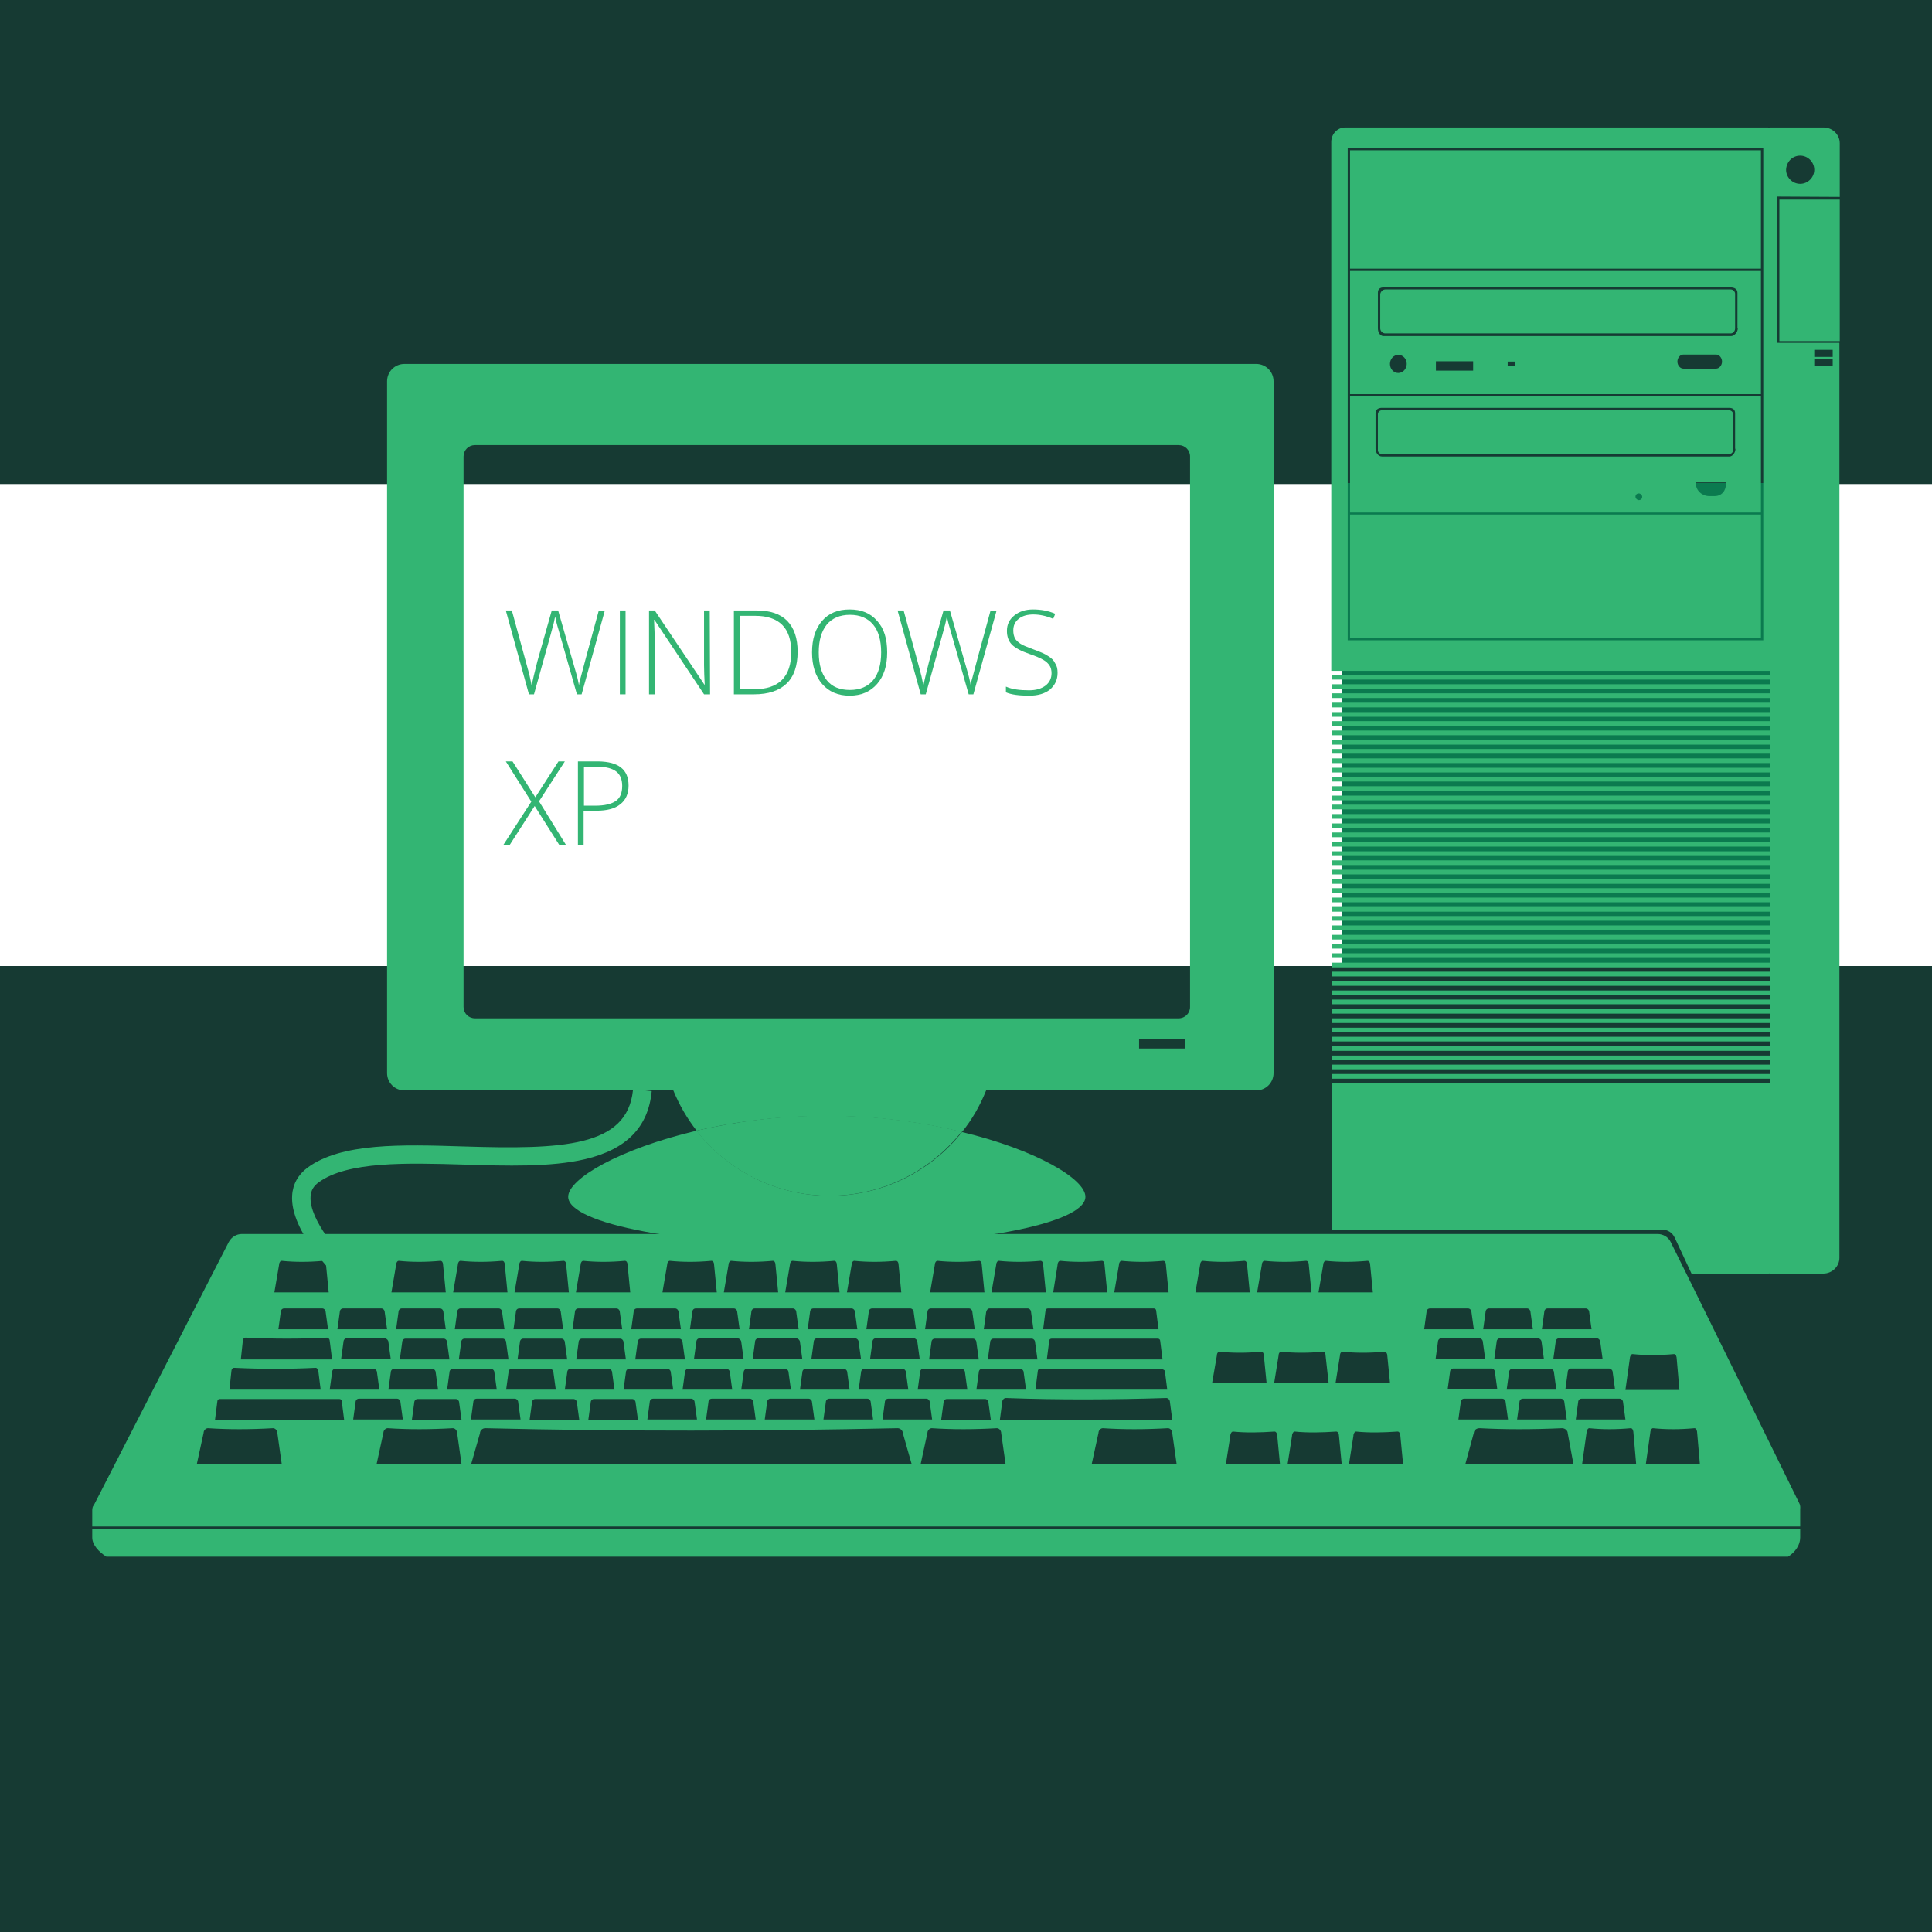 <?xml version="1.0" encoding="utf-8"?>
<!-- Generator: Adobe Illustrator 18.1.0, SVG Export Plug-In . SVG Version: 6.00 Build 0)  -->
<!DOCTYPE svg PUBLIC "-//W3C//DTD SVG 1.1//EN" "http://www.w3.org/Graphics/SVG/1.1/DTD/svg11.dtd">
<svg version="1.1" id="Warstwa_1" xmlns="http://www.w3.org/2000/svg" xmlns:xlink="http://www.w3.org/1999/xlink" x="0px" y="0px"
	 width="576px" height="576px" viewBox="-95 97 576 576" enable-background="new -95 97 576 576" xml:space="preserve">
<rect x="-95" y="97" fill="#163A33" width="576" height="576"/>
<rect x="-95" y="241.3" fill="#FFFFFF" width="576" height="143.7"/>
<path fill="#33B573" d="M78.4,304H77l-5.5-19.3c-0.5-1.6-0.8-2.9-1-3.9c-0.2,1-0.4,2.1-0.8,3.4c-0.3,1.3-2.2,7.9-5.5,19.8h-1.5
	l-6.9-25h1.8l4.4,16.1c0.2,0.6,0.3,1.3,0.5,1.8c0.1,0.6,0.3,1.1,0.4,1.6s0.2,1,0.3,1.4c0.1,0.5,0.2,0.9,0.3,1.4
	c0.3-1.5,0.9-3.9,1.7-7.1l4.3-15.2h1.9l5,17.4c0.6,2,1,3.6,1.2,4.9c0.1-0.8,0.3-1.7,0.6-2.6c0.2-0.9,2-7.5,5.3-19.6h1.8L78.4,304z"
	/>
<path fill="#33B573" d="M89.8,304v-25h1.7v25H89.8z"/>
<path fill="#33B573" d="M116.7,304h-1.8l-14.8-22.2H100c0.1,2.6,0.2,4.6,0.2,6V304h-1.7v-25h1.7l14.8,22.1h0.1
	c-0.1-2.1-0.2-4-0.2-5.8V279h1.7L116.7,304L116.7,304z"/>
<path fill="#33B573" d="M142.8,291.3c0,4.2-1.1,7.4-3.3,9.5s-5.4,3.2-9.7,3.2h-6v-25h6.8c4,0,7,1,9.1,3.1
	C141.8,284.3,142.8,287.3,142.8,291.3z M140.9,291.4c0-3.6-0.9-6.3-2.7-8.1c-1.8-1.8-4.5-2.7-8-2.7h-4.6v21.9h4.1
	C137.2,302.5,140.9,298.8,140.9,291.4z"/>
<path fill="#33B573" d="M169.5,291.5c0,4-1,7.1-3,9.4s-4.7,3.5-8.2,3.5s-6.2-1.2-8.2-3.5s-3-5.5-3-9.4c0-4,1-7.1,3-9.4
	s4.7-3.4,8.2-3.4s6.2,1.1,8.2,3.4C168.6,284.4,169.5,287.5,169.5,291.5z M149.1,291.5c0,3.6,0.8,6.3,2.4,8.3c1.6,2,3.9,2.9,6.9,2.9
	s5.3-1,6.9-2.9c1.6-1.9,2.4-4.7,2.4-8.3c0-3.6-0.8-6.4-2.4-8.3c-1.6-1.9-3.9-2.9-6.9-2.9s-5.3,1-6.9,2.9
	C149.9,285.2,149.1,287.9,149.1,291.5z"/>
<path fill="#33B573" d="M195.2,304h-1.4l-5.5-19.3c-0.5-1.6-0.8-2.9-1-3.9c-0.2,1-0.4,2.1-0.8,3.4c-0.3,1.3-2.2,7.9-5.5,19.8h-1.5
	l-6.9-25h1.8l4.4,16.1c0.2,0.6,0.3,1.3,0.5,1.8c0.1,0.6,0.3,1.1,0.4,1.6c0.1,0.5,0.2,1,0.3,1.4c0.1,0.5,0.2,0.9,0.3,1.4
	c0.3-1.5,0.9-3.9,1.7-7.1l4.3-15.2h1.9l5,17.4c0.6,2,1,3.6,1.2,4.9c0.1-0.8,0.3-1.7,0.6-2.6c0.2-0.9,2-7.5,5.3-19.6h1.8L195.2,304z"
	/>
<path fill="#33B573" d="M220.3,297.6c0,2.1-0.8,3.7-2.3,5c-1.5,1.2-3.6,1.8-6.1,1.8c-3.1,0-5.4-0.3-7-1v-1.7
	c1.8,0.8,4.1,1.1,6.9,1.1c2.1,0,3.7-0.5,4.9-1.4s1.8-2.2,1.8-3.7c0-0.9-0.2-1.7-0.6-2.3c-0.4-0.6-1-1.2-1.9-1.7s-2.2-1.1-4-1.7
	c-2.6-0.9-4.3-1.8-5.3-2.8s-1.5-2.4-1.5-4.1c0-1.9,0.7-3.4,2.2-4.6s3.3-1.8,5.6-1.8s4.6,0.4,6.6,1.3l-0.6,1.5
	c-2.1-0.9-4.1-1.3-5.9-1.3c-1.8,0-3.3,0.4-4.4,1.3s-1.6,2-1.6,3.5c0,0.9,0.2,1.7,0.5,2.3c0.3,0.6,0.9,1.1,1.6,1.6s2.1,1,3.9,1.7
	c1.9,0.7,3.4,1.3,4.4,2c1,0.6,1.7,1.3,2.1,2.2C220.1,295.5,220.3,296.4,220.3,297.6z"/>
<path fill="#33B573" d="M73.8,349h-2l-7.4-11.7L56.9,349H55l8.4-13l-7.6-12h2l6.8,10.7l6.9-10.7h1.9l-7.7,11.9L73.8,349z"/>
<path fill="#33B573" d="M92.4,331.2c0,2.4-0.8,4.3-2.5,5.6c-1.6,1.3-4,1.9-7,1.9H79V349h-1.7v-25h6.1
	C89.4,324.1,92.4,326.4,92.4,331.2z M79.1,337.2h3.4c2.8,0,4.8-0.5,6.1-1.4c1.3-0.9,1.9-2.4,1.9-4.5c0-1.9-0.6-3.4-1.8-4.3
	c-1.2-0.9-3-1.4-5.5-1.4h-4.1V337.2z"/>
<rect x="305" y="241" fill="#0B7A4F" width="144" height="144"/>
<path fill="#33B573" d="M-67.5,555.4c0,2.2,2,4.3,4.2,5.7h501.4c2.2-1.4,3.6-3.5,3.6-5.7v-2.6H-67.5V555.4z"/>
<path fill="#33B573" d="M395.7,533.4l1.3-9.2c0-0.7,0.4-1.4,0.8-1.4c3.9,0.4,8,0.4,12.4,0c0.5,0,0.8,0.7,0.8,1.5l0.8,9.2
	L395.7,533.4L395.7,533.4z M376.7,533.4l1.3-9.2c0-0.7,0.4-1.4,0.8-1.4c3.9,0.4,8,0.4,12.4,0c0.5,0,0.8,0.7,0.8,1.5l0.8,9.2
	L376.7,533.4L376.7,533.4z M375.5,515.1c0-0.6,0.4-1.1,1-1.1h11.4c0.5,0,1,0.5,1,1.1l0.7,5.1h-14.8L375.5,515.1z M341.9,533.4
	l2.5-9.2c0-0.7,0.7-1.4,1.7-1.4c7.6,0.4,15.8,0.4,24.6,0c0.9,0,1.7,0.7,1.7,1.5l1.7,9.2L341.9,533.4L341.9,533.4z M340.5,515.1
	c0-0.6,0.4-1.1,1-1.1h11.4c0.5,0,1,0.5,1,1.1l0.7,5.1h-14.8L340.5,515.1z M337.3,506.1c0-0.6,0.4-1.1,1-1.1h11.4c0.5,0,1,0.5,1,1.1
	l0.7,5.1h-14.8L337.3,506.1z M333.7,497.1c0-0.6,0.4-1.1,1-1.1h11.4c0.5,0,1,0.5,1,1.1l0.7,5.1H333L333.7,497.1z M330.3,488.2
	c0-0.6,0.4-1.1,1-1.1h11.4c0.5,0,1,0.5,1,1.1l0.7,5.1h-14.8L330.3,488.2z M307.2,533.4l1.3-8.3c0-0.7,0.4-1.3,0.8-1.3
	c3.9,0.4,8,0.3,12.4,0c0.5,0,0.8,0.7,0.8,1.3l0.8,8.3H307.2z M288.9,533.4l1.3-8.3c0-0.7,0.4-1.3,0.8-1.3c3.9,0.4,8,0.3,12.4,0
	c0.5,0,0.8,0.7,0.8,1.3l0.8,8.3H288.9z M270.5,533.4l1.3-8.3c0-0.7,0.4-1.3,0.8-1.3c3.9,0.4,8,0.3,12.4,0c0.5,0,0.8,0.7,0.8,1.3
	l0.8,8.3H270.5z M267.8,501.1c0-0.7,0.4-1.1,0.8-1.1c3.9,0.4,8,0.4,12.4,0c0.5,0,0.8,0.5,0.8,1.1l0.8,8.1h-16.2L267.8,501.1z
	 M262.8,474.1c0-0.7,0.4-1.2,0.8-1.2c3.9,0.4,8,0.4,12.4,0c0.5,0,0.8,0.5,0.8,1.2l0.8,8.2h-16.2L262.8,474.1z M230.5,533.4l2-9.2
	c0-0.7,0.6-1.4,1.3-1.4c6,0.4,12.5,0.4,19.4,0c0.7,0,1.3,0.7,1.3,1.5l1.3,9.2L230.5,533.4L230.5,533.4z M179.5,533.4l2-9.2
	c0-0.7,0.6-1.4,1.3-1.4c6,0.4,12.5,0.4,19.4,0c0.7,0,1.3,0.7,1.3,1.5l1.3,9.2L179.5,533.4L179.5,533.4z M45.5,533.4l2.6-9.1
	c0-0.8,0.7-1.5,1.6-1.5c41,1,81.9,0.9,122.9,0c0.9,0,1.6,0.8,1.6,1.6l2.6,9.1L45.5,533.4L45.5,533.4z M46.1,515.1
	c0-0.6,0.4-1.1,1-1.1h11.4c0.5,0,1,0.5,1,1.1l0.7,5.1H45.4L46.1,515.1z M17.3,533.4l2-9.2c0-0.7,0.6-1.4,1.3-1.4
	c6,0.4,12.5,0.4,19.4,0c0.7,0,1.3,0.7,1.3,1.5l1.3,9.2L17.3,533.4L17.3,533.4z M11,515.1c0-0.6,0.4-1.1,1-1.1h11.4
	c0.5,0,1,0.5,1,1.1l0.7,5.1H10.3L11,515.1z M-30.9,520.3l0.7-5.5c0-0.4,0.3-0.7,0.7-0.7H6.2c0.4,0,0.7,0.3,0.7,0.7l0.7,5.5H-30.9z
	 M-36.3,533.4l2-9.2c0-0.7,0.6-1.4,1.3-1.4c6,0.4,12.5,0.4,19.4,0c0.7,0,1.3,0.7,1.3,1.5l1.3,9.2L-36.3,533.4L-36.3,533.4z
	 M-26,505.7c0-0.4,0.3-0.9,0.8-0.9c8.4,0.4,16.5,0.4,24.3,0c0.4,0,0.8,0.5,0.8,0.9l0.7,5.6h-27.2L-26,505.7z M-22.6,496.7
	c0-0.4,0.3-0.9,0.8-0.9c8.4,0.4,16.5,0.4,24.3,0c0.4,0,0.8,0.5,0.8,0.9l0.7,5.6h-27.2L-22.6,496.7z M2.8,493.3H-12l0.7-5.1
	c0-0.6,0.4-1.1,1-1.1H1.1c0.5,0,1,0.5,1,1.1L2.8,493.3z M-11.8,474.1c0-0.7,0.4-1.2,0.8-1.2c3.9,0.4,8,0.4,12.4,0
	c0.5,0,0.8,0.5,0.8,1.2l0.8,8.2h-16.2L-11.8,474.1z M5,505.1h11.4c0.5,0,1,0.5,1,1.1l0.7,5.1H3.3l0.7-5.1C4,505.5,4.4,505.1,5,505.1
	 M6.3,488.2c0-0.6,0.4-1.1,1-1.1h11.4c0.5,0,1,0.5,1,1.1l0.7,5.1H5.6L6.3,488.2z M20.8,497.1l0.7,5.1H6.7l0.7-5.1
	c0-0.6,0.4-1.1,1-1.1h11.4C20.3,496.1,20.8,496.6,20.8,497.1 M22.5,505.1h11.4c0.5,0,1,0.5,1,1.1l0.7,5.1H20.8l0.7-5.1
	C21.5,505.5,22,505.1,22.5,505.1 M23.1,474.1c0-0.7,0.4-1.2,0.8-1.2c3.9,0.4,8,0.4,12.4,0c0.5,0,0.8,0.5,0.8,1.2l0.8,8.2H21.7
	L23.1,474.1z M23.1,493.3l0.7-5.1c0-0.6,0.4-1.1,1-1.1h11.4c0.5,0,1,0.5,1,1.1l0.7,5.1H23.1z M39,502.3H24.2l0.7-5.1
	c0-0.6,0.4-1.1,1-1.1h11.4c0.5,0,1,0.5,1,1.1L39,502.3z M42.6,520.3H27.8l0.7-5.1c0-0.6,0.4-1.1,1-1.1h11.4c0.5,0,1,0.5,1,1.1
	L42.6,520.3z M40,505.1h11.4c0.5,0,1,0.5,1,1.1l0.7,5.1H38.3l0.7-5.1C39,505.5,39.5,505.1,40,505.1 M41.5,474.1
	c0-0.7,0.4-1.2,0.8-1.2c3.9,0.4,8,0.4,12.4,0c0.5,0,0.8,0.5,0.8,1.2l0.8,8.2H40.1L41.5,474.1z M40.6,493.3l0.7-5.1
	c0-0.6,0.4-1.1,1-1.1h11.4c0.5,0,1,0.5,1,1.1l0.7,5.1H40.6z M41.8,502.3l0.7-5.1c0-0.6,0.4-1.1,1-1.1h11.4c0.5,0,1,0.5,1,1.1
	l0.7,5.1H41.8z M57.6,505.1H69c0.5,0,1,0.5,1,1.1l0.7,5.1H55.9l0.7-5.1C56.6,505.5,57,505.1,57.6,505.1 M58.8,488.2
	c0-0.6,0.4-1.1,1-1.1h11.4c0.5,0,1,0.5,1,1.1l0.7,5.1H58.1L58.8,488.2z M59.8,474.1c0-0.7,0.4-1.2,0.8-1.2c3.9,0.4,8,0.4,12.4,0
	c0.5,0,0.8,0.5,0.8,1.2l0.8,8.2H58.4L59.8,474.1z M59.3,502.3l0.7-5.1c0-0.6,0.4-1.1,1-1.1h11.4c0.5,0,1,0.5,1,1.1l0.7,5.1H59.3z
	 M77.7,520.3H62.9l0.7-5.1c0-0.6,0.4-1.1,1-1.1H76c0.5,0,1,0.5,1,1.1L77.7,520.3z M86.5,505.1c0.5,0,1,0.5,1,1.1l0.7,5.1H73.4
	l0.7-5.1c0-0.6,0.4-1.1,1-1.1L86.5,505.1L86.5,505.1z M76.4,488.2c0-0.6,0.4-1.1,1-1.1h11.4c0.5,0,1,0.5,1,1.1l0.7,5.1H75.7
	L76.4,488.2z M78.1,474.1c0-0.7,0.4-1.2,0.8-1.2c3.9,0.4,8,0.4,12.4,0c0.5,0,0.8,0.5,0.8,1.2l0.8,8.2H76.7L78.1,474.1z M93.9,488.2
	c0-0.6,0.4-1.1,1-1.1h11.4c0.5,0,1,0.5,1,1.1l0.7,5.1H93.2L93.9,488.2z M103.9,474.1c0-0.7,0.4-1.2,0.8-1.2c3.9,0.4,8,0.4,12.4,0
	c0.5,0,0.8,0.5,0.8,1.2l0.8,8.2h-16.2L103.9,474.1z M122.2,474.1c0-0.7,0.4-1.2,0.8-1.2c3.9,0.4,8,0.4,12.4,0c0.5,0,0.8,0.5,0.8,1.2
	l0.8,8.2h-16.2L122.2,474.1z M140.5,474.1c0-0.7,0.4-1.2,0.8-1.2c3.9,0.4,8,0.4,12.4,0c0.5,0,0.8,0.5,0.8,1.2l0.8,8.2h-16.2
	L140.5,474.1z M158.9,474.1c0-0.7,0.4-1.2,0.8-1.2c3.9,0.4,8,0.4,12.4,0c0.5,0,0.8,0.5,0.8,1.2l0.8,8.2h-16.2L158.9,474.1z
	 M177.4,488.2l0.7,5.1h-14.8l0.7-5.1c0-0.6,0.4-1.1,1-1.1h11.4C176.9,487.1,177.4,487.6,177.4,488.2 M178.5,497.1l0.7,5.1h-14.8
	l0.7-5.1c0-0.6,0.4-1.1,1-1.1h11.4C178.1,496.1,178.5,496.6,178.5,497.1 M168.8,515.1c0-0.6,0.4-1.1,1-1.1h11.4c0.5,0,1,0.5,1,1.1
	l0.7,5.1h-14.8L168.8,515.1z M161,511.3l0.7-5.1c0-0.6,0.4-1.1,1-1.1h11.4c0.5,0,1,0.5,1,1.1l0.7,5.1H161z M151.2,515.1
	c0-0.6,0.4-1.1,1-1.1h11.4c0.5,0,1,0.5,1,1.1l0.7,5.1h-14.8L151.2,515.1z M161,497.1l0.7,5.1h-14.8l0.7-5.1c0-0.6,0.4-1.1,1-1.1H160
	C160.6,496.1,161,496.6,161,497.1 M145.8,493.3l0.7-5.1c0-0.6,0.4-1.1,1-1.1h11.4c0.5,0,1,0.5,1,1.1l0.7,5.1H145.8z M143.5,511.3
	l0.7-5.1c0-0.6,0.4-1.1,1-1.1h11.4c0.5,0,1,0.5,1,1.1l0.7,5.1H143.5z M133.7,515.1c0-0.6,0.4-1.1,1-1.1h11.4c0.5,0,1,0.5,1,1.1
	l0.7,5.1H133L133.7,515.1z M143.5,497.1l0.7,5.1h-14.8l0.7-5.1c0-0.6,0.4-1.1,1-1.1h11.4C143,496.1,143.5,496.6,143.5,497.1
	 M128.3,493.3l0.7-5.1c0-0.6,0.4-1.1,1-1.1h11.4c0.5,0,1,0.5,1,1.1l0.7,5.1H128.3z M126,511.3l0.7-5.1c0-0.6,0.4-1.1,1-1.1h11.4
	c0.5,0,1,0.5,1,1.1l0.7,5.1H126z M116.2,515.1c0-0.6,0.4-1.1,1-1.1h11.4c0.5,0,1,0.5,1,1.1l0.7,5.1h-14.8L116.2,515.1z M126,497.1
	l0.7,5.1h-14.8l0.7-5.1c0-0.6,0.4-1.1,1-1.1H125C125.5,496.1,126,496.6,126,497.1 M110.7,493.3l0.7-5.1c0-0.6,0.4-1.1,1-1.1h11.4
	c0.5,0,1,0.5,1,1.1l0.7,5.1H110.7z M108.5,511.3l0.7-5.1c0-0.6,0.4-1.1,1-1.1h11.4c0.5,0,1,0.5,1,1.1l0.7,5.1H108.5z M98.7,515.1
	c0-0.6,0.4-1.1,1-1.1h11.4c0.5,0,1,0.5,1,1.1l0.7,5.1H98L98.7,515.1z M94.4,502.3l0.7-5.1c0-0.6,0.4-1.1,1-1.1h11.4
	c0.5,0,1,0.5,1,1.1l0.7,5.1H94.4z M76.8,502.3l0.7-5.1c0-0.6,0.4-1.1,1-1.1h11.4c0.5,0,1,0.5,1,1.1l0.7,5.1H76.8z M95.2,520.3H80.4
	l0.7-5.1c0-0.6,0.4-1.1,1-1.1h11.4c0.5,0,1,0.5,1,1.1L95.2,520.3z M90.9,511.3l0.7-5.1c0-0.6,0.4-1.1,1-1.1H104c0.5,0,1,0.5,1,1.1
	l0.7,5.1H90.9z M180.3,505.1h11.4c0.5,0,1,0.5,1,1.1l0.7,5.1h-14.8l0.7-5.1C179.3,505.5,179.7,505.1,180.3,505.1 M181.5,488.2
	c0-0.6,0.4-1.1,1-1.1h11.4c0.5,0,1,0.5,1,1.1l0.7,5.1h-14.8L181.5,488.2z M183.7,474.1c0-0.7,0.4-1.2,0.8-1.2c3.9,0.4,8,0.4,12.4,0
	c0.5,0,0.8,0.5,0.8,1.2l0.8,8.2h-16.2L183.7,474.1z M200,487.1h11.4c0.5,0,1,0.5,1,1.1l0.7,5.1h-14.8l0.7-5.1
	C199.1,487.6,199.5,487.1,200,487.1 M202,474.1c0-0.7,0.4-1.2,0.8-1.2c3.9,0.4,8,0.4,12.4,0c0.5,0,0.8,0.5,0.8,1.2l0.8,8.2h-16.2
	L202,474.1z M249,487.1c0.4,0,0.7,0.3,0.7,0.7l0.7,5.5H216l0.7-5.5c0-0.4,0.3-0.7,0.7-0.7H249z M220.3,474.1c0-0.7,0.4-1.2,0.8-1.2
	c3.9,0.4,8,0.4,12.4,0c0.5,0,0.8,0.5,0.8,1.2l0.8,8.2H219L220.3,474.1z M238.6,474.1c0-0.7,0.4-1.2,0.8-1.2c3.9,0.4,8,0.4,12.4,0
	c0.5,0,0.8,0.5,0.8,1.2l0.8,8.2h-16.2L238.6,474.1z M199.5,502.3l0.7-5.1c0-0.6,0.4-1.1,1-1.1h11.4c0.5,0,1,0.5,1,1.1l0.7,5.1H199.5
	z M217.1,502.3l0.7-5.5c0-0.4,0.3-0.7,0.7-0.7h31.7c0.4,0,0.7,0.3,0.7,0.7l0.7,5.5H217.1z M250.9,505.1c0.4,0,1.4,0.3,1.4,0.7
	l0.7,5.5h-39.3l0.7-5.5c0-0.4,0.3-0.7,0.7-0.7L250.9,505.1L250.9,505.1z M182,502.3l0.7-5.1c0-0.6,0.4-1.1,1-1.1h11.4
	c0.5,0,1,0.5,1,1.1l0.7,5.1H182z M200.4,520.3h-14.8l0.7-5.1c0-0.6,0.4-1.1,1-1.1h11.4c0.5,0,1,0.5,1,1.1L200.4,520.3z M196.1,511.3
	l0.7-5.1c0-0.6,0.4-1.1,1-1.1h11.4c0.5,0,1,0.5,1,1.1l0.7,5.1H196.1z M254.5,520.3h-51.4l0.7-5.3c0-0.6,0.5-1.2,1.1-1.2
	c15.7,0.6,32.3,0.5,47.8,0c0.6,0,1.1,0.6,1.1,1.2L254.5,520.3z M281.2,474.1c0-0.7,0.4-1.2,0.8-1.2c3.9,0.4,8,0.4,12.4,0
	c0.5,0,0.8,0.5,0.8,1.2l0.8,8.2h-16.2L281.2,474.1z M301.1,509.2h-16.2l1.3-8.1c0-0.7,0.4-1.1,0.8-1.1c3.9,0.4,8,0.4,12.4,0
	c0.5,0,0.8,0.5,0.8,1.1L301.1,509.2z M299.5,474.1c0-0.7,0.4-1.2,0.8-1.2c3.9,0.4,8,0.4,12.4,0c0.5,0,0.8,0.5,0.8,1.2l0.8,8.2h-16.2
	L299.5,474.1z M318.6,501.1l0.8,8.1h-16.2l1.3-8.1c0-0.7,0.4-1.1,0.8-1.1c3.9,0.4,8,0.4,12.4,0C318.2,500,318.6,500.5,318.6,501.1
	 M347.9,488.2c0-0.6,0.4-1.1,1-1.1h11.4c0.5,0,1,0.5,1,1.1l0.7,5.1h-14.8L347.9,488.2z M364.6,497.1l0.7,5.1h-14.8l0.7-5.1
	c0-0.6,0.4-1.1,1-1.1h11.4C364.2,496.1,364.6,496.6,364.6,497.1 M365.4,488.2c0-0.6,0.4-1.1,1-1.1h11.4c0.5,0,1,0.5,1,1.1l0.7,5.1
	h-14.8L365.4,488.2z M382.1,497.1l0.7,5.1h-14.7l0.7-5.1c0-0.6,0.4-1.1,1-1.1h11.4C381.7,496.1,382.1,496.6,382.1,497.1
	 M354.2,511.3l0.7-5.1c0-0.6,0.4-1.1,1-1.1h11.4c0.5,0,1,0.5,1,1.1l0.7,5.1H354.2z M358,515.1c0-0.6,0.4-1.1,1-1.1h11.4
	c0.5,0,1,0.5,1,1.1l0.7,5.1h-14.8L358,515.1z M385.8,506.1l0.7,5.1h-14.8l0.7-5.1c0-0.6,0.4-1.1,1-1.1h11.4
	C385.3,505.1,385.8,505.5,385.8,506.1 M390.9,502.1c0-0.7,0.4-1.4,0.8-1.4c3.9,0.4,8,0.4,12.4,0c0.5,0,0.8,0.7,0.8,1.5l0.8,9.2
	h-16.1L390.9,502.1z M19,464.9h-41.9c-1.6,0-3.1,0.9-3.9,2.4l-40.3,78.6l0,0c-0.2,0-0.4,0.8-0.4,1.3v4.9h509.2v-4.9
	c0-0.5,0.1-1.3-0.1-1.3h0.1v-0.1c-0.1-0.2-0.2-0.5-0.3-0.7l-33-67.1l-5.3-10.7c-0.7-1.5-2.3-2.4-3.9-2.4H295.1H26.6"/>
<path fill="#33B573" d="M422.4,230.8c0,1.1-0.8,2.3-1.8,2.3H317c-1.1,0-1.9-1.2-1.9-2.3v-10.6c0-1.1,0.8-1.6,1.9-1.6h103.5
	c1.1,0,1.8,0.5,1.8,1.6v10.6H422.4z M419.6,241.1c0,2.2-1.3,3.8-3.4,3.8h-1.6c-2.1,0-4-1.6-4-3.8v-0.3h9V241.1z M393.6,246.1
	c-0.5,0-1-0.5-1-1c0-0.6,0.4-1,1-1c0.5,0,1,0.5,1,1C394.6,245.7,394.2,246.1,393.6,246.1 M430,215.2H307.5v34.6H430V215.2z"/>
<path fill="#33B573" d="M420.4,219.3H317.1c-0.7,0-1.3,0.5-1.3,1.2v10.7c0,0.7,0.6,1.2,1.3,1.2h103.3c0.7,0,1.3-0.5,1.3-1.2v-10.7
	C421.7,219.8,421.1,219.3,420.4,219.3"/>
<rect x="307.5" y="250.4" fill="#33B573" width="122.5" height="36.7"/>
<rect x="307.5" y="141.8" fill="#33B573" width="122.5" height="35.3"/>
<path fill="#33B573" d="M421,183.3H318c-0.8,0-1.5,0.8-1.5,1.5v10.1c0,0.8,0.7,1.5,1.5,1.5h103c0.8,0,1.3-0.8,1.3-1.5v-10.1
	C422.4,184.1,421.8,183.3,421,183.3"/>
<path fill="#33B573" d="M423.1,194.9c0,1.1-1,2.3-2,2.3H317.5c-1.1,0-1.7-1.2-1.7-2.3v-10.6c0-1.1,0.6-1.6,1.7-1.6H421
	c1.1,0,2,0.5,2,1.6v10.6H423.1z M416.6,206.9h-9.7c-1,0-1.8-1-1.8-2.1s0.8-2.1,1.8-2.1h9.7c1,0,1.8,1,1.8,2.1
	S417.6,206.9,416.6,206.9 M356.6,206.2h-2.1v-1.4h2.1V206.2z M344.2,207.5h-11.1v-2.8h11.1C344.2,204.7,344.2,207.5,344.2,207.5z
	 M321.9,208.2c-1.4,0-2.5-1.2-2.5-2.7s1.1-2.7,2.5-2.7s2.5,1.2,2.5,2.7S323.2,208.2,321.9,208.2 M430,177.8H307.5v36.7H430V177.8z"
	/>
<rect x="302" y="372.9" fill="#33B573" width="134.2" height="1.4"/>
<rect x="302" y="328.6" fill="#33B573" width="134.2" height="1.4"/>
<rect x="302" y="364.6" fill="#33B573" width="134.2" height="1.4"/>
<rect x="302" y="323.1" fill="#33B573" width="134.2" height="1.4"/>
<rect x="302" y="325.9" fill="#33B573" width="134.2" height="1.4"/>
<rect x="302" y="367.4" fill="#33B573" width="134.2" height="1.4"/>
<rect x="302" y="381.2" fill="#33B573" width="134.2" height="1.4"/>
<rect x="302" y="320.3" fill="#33B573" width="134.2" height="1.4"/>
<rect x="302" y="378.4" fill="#33B573" width="134.2" height="1.4"/>
<rect x="302" y="375.7" fill="#33B573" width="134.2" height="1.4"/>
<rect x="302" y="370.1" fill="#33B573" width="134.2" height="1.4"/>
<rect x="302" y="317.6" fill="#33B573" width="134.2" height="1.4"/>
<rect x="302" y="342.5" fill="#33B573" width="134.2" height="1.4"/>
<rect x="302" y="350.8" fill="#33B573" width="134.2" height="1.4"/>
<rect x="302" y="345.2" fill="#33B573" width="134.2" height="1.4"/>
<rect x="302" y="348" fill="#33B573" width="134.2" height="1.4"/>
<rect x="302" y="336.9" fill="#33B573" width="134.2" height="1.4"/>
<rect x="302" y="359.1" fill="#33B573" width="134.2" height="1.4"/>
<rect x="302" y="331.4" fill="#33B573" width="134.2" height="1.4"/>
<rect x="302" y="361.8" fill="#33B573" width="134.2" height="1.4"/>
<rect x="302" y="334.2" fill="#33B573" width="134.2" height="1.4"/>
<rect x="302" y="356.3" fill="#33B573" width="134.2" height="1.4"/>
<rect x="302" y="353.5" fill="#33B573" width="134.2" height="1.4"/>
<rect x="302" y="397.8" fill="#33B573" width="134.2" height="1.4"/>
<rect x="302" y="306.5" fill="#33B573" width="134.2" height="1.4"/>
<rect x="302" y="414.4" fill="#33B573" width="134.2" height="1.4"/>
<rect x="302" y="411.7" fill="#33B573" width="134.2" height="1.4"/>
<rect x="302" y="406.1" fill="#33B573" width="134.2" height="1.4"/>
<rect x="302" y="408.9" fill="#33B573" width="134.2" height="1.4"/>
<rect x="302" y="303.7" fill="#33B573" width="134.2" height="1.4"/>
<rect x="302" y="298.2" fill="#33B573" width="134.2" height="1.4"/>
<rect x="302" y="417.2" fill="#33B573" width="134.2" height="1.4"/>
<rect x="302" y="384" fill="#33B573" width="134.2" height="1.4"/>
<polyline fill="#33B573" points="302,301 302,302.3 436.2,302.3 436.2,301 "/>
<rect x="302" y="403.4" fill="#33B573" width="134.2" height="1.4"/>
<rect x="302" y="392.3" fill="#33B573" width="134.2" height="1.4"/>
<rect x="302" y="386.7" fill="#33B573" width="134.2" height="1.4"/>
<rect x="302" y="314.8" fill="#33B573" width="134.2" height="1.4"/>
<rect x="302" y="312" fill="#33B573" width="134.2" height="1.4"/>
<rect x="302" y="389.5" fill="#33B573" width="134.2" height="1.4"/>
<rect x="302" y="309.3" fill="#33B573" width="134.2" height="1.4"/>
<rect x="302" y="395" fill="#33B573" width="134.2" height="1.4"/>
<rect x="302" y="400.6" fill="#33B573" width="134.2" height="1.4"/>
<rect x="302" y="339.7" fill="#33B573" width="134.2" height="1.4"/>
<path fill="#33B573" d="M445.9,204.1h5.5v2.1h-5.5V204.1z M445.9,201.3h5.5v2.1h-5.5V201.3z M430.7,141.8v35.3v0.2v0.2v0.3v36.7v0.7
	v34.6v0.7v36.7v0.7H306.8v-0.7v-36.7v-0.7v-34.6v-0.7v-36.7v-0.7v-35.3v-0.7h123.9V141.8z M441.7,143.4c2.3,0,4.2,1.9,4.2,4.2
	s-1.9,4.2-4.2,4.2c-2.3,0-4.2-1.9-4.2-4.2C437.6,145.2,439.4,143.4,441.7,143.4 M453.5,155.7v-16c0-2.6-2.2-4.7-4.8-4.7h-16v0.1
	c-0.2,0-0.4-0.1-0.6-0.1H306c-2.2,0-4.1,1.9-4.1,4.3v1.9v0.7v35.3v0.7v36.7v0.7v34.6v0.7v36.7v0.7v9h130.8v123H302v43.6h98.6
	c1.6,0,3,0.9,3.7,2.4l5,10.7h22.8c0.2,0,0.6,0,0.6-0.1v0.1h15.9c2.6,0,4.8-2.1,4.8-4.7V199.2h-18.6v-43.6L453.5,155.7L453.5,155.7z"
	/>
<rect x="435.5" y="156.5" fill="#33B573" width="18" height="42.2"/>
<path fill="#33B573" d="M152.4,453.5c-16.1,0-30.5-7.6-39.7-19.4c-22.9,5.4-38.3,14.3-38.3,19.7c0,8.1,34.5,14.6,77.1,14.6
	s77.1-6.5,77.1-14.6c0-5.3-14.7-14-36.8-19.3C182.6,446.1,168.3,453.5,152.4,453.5"/>
<path fill="#33B573" d="M112.6,434.1c9.2,11.8,23.6,19.4,39.7,19.4c16,0,30.2-7.5,39.4-19.1c-11.7-2.9-25.5-4.8-40.3-4.8
	C137.3,429.6,124.1,431.4,112.6,434.1"/>
<path fill="#33B573" d="M259.8,397.2c0,1.9-1.5,3.4-3.4,3.4h-53.8H102.1H46.6c-1.9,0-3.4-1.5-3.4-3.4V233.1c0-1.9,1.5-3.4,3.4-3.4
	h209.8c1.9,0,3.4,1.5,3.4,3.4C259.8,233.1,259.8,397.2,259.8,397.2z M258.4,409.6h-13.8v-2.8h13.8V409.6z M279.5,205.5H25.6
	c-2.9,0-5.2,2.3-5.2,5.2v206.2c0,2.9,2.3,5.2,5.2,5.2h68.1c-1.8,16.9-21.1,17.6-50.4,16.7c-18.7-0.6-36.5-1.1-46.6,6.3
	c-2.8,2.1-4.4,4.9-4.6,8.3c-0.7,10.7,12.8,23.9,14.3,25.3l3.8-4c-3.7-3.5-13.1-14-12.6-21c0.1-1.8,0.9-3.1,2.4-4.2
	c8.6-6.3,26.2-5.8,43.2-5.3c12.8,0.4,26,0.8,36.2-1.6c12.4-2.9,18.9-9.6,19.9-20.3l-2.8-0.3h9.2c1.8,4.4,4.1,8.4,7,12.1
	c11.4-2.7,24.7-4.4,38.8-4.4c14.8,0,28.6,1.9,40.3,4.8c3-3.7,5.4-7.9,7.2-12.4h80.5c2.9,0,5.2-2.3,5.2-5.2V210.7
	C284.7,207.8,282.4,205.5,279.5,205.5"/>
</svg>
